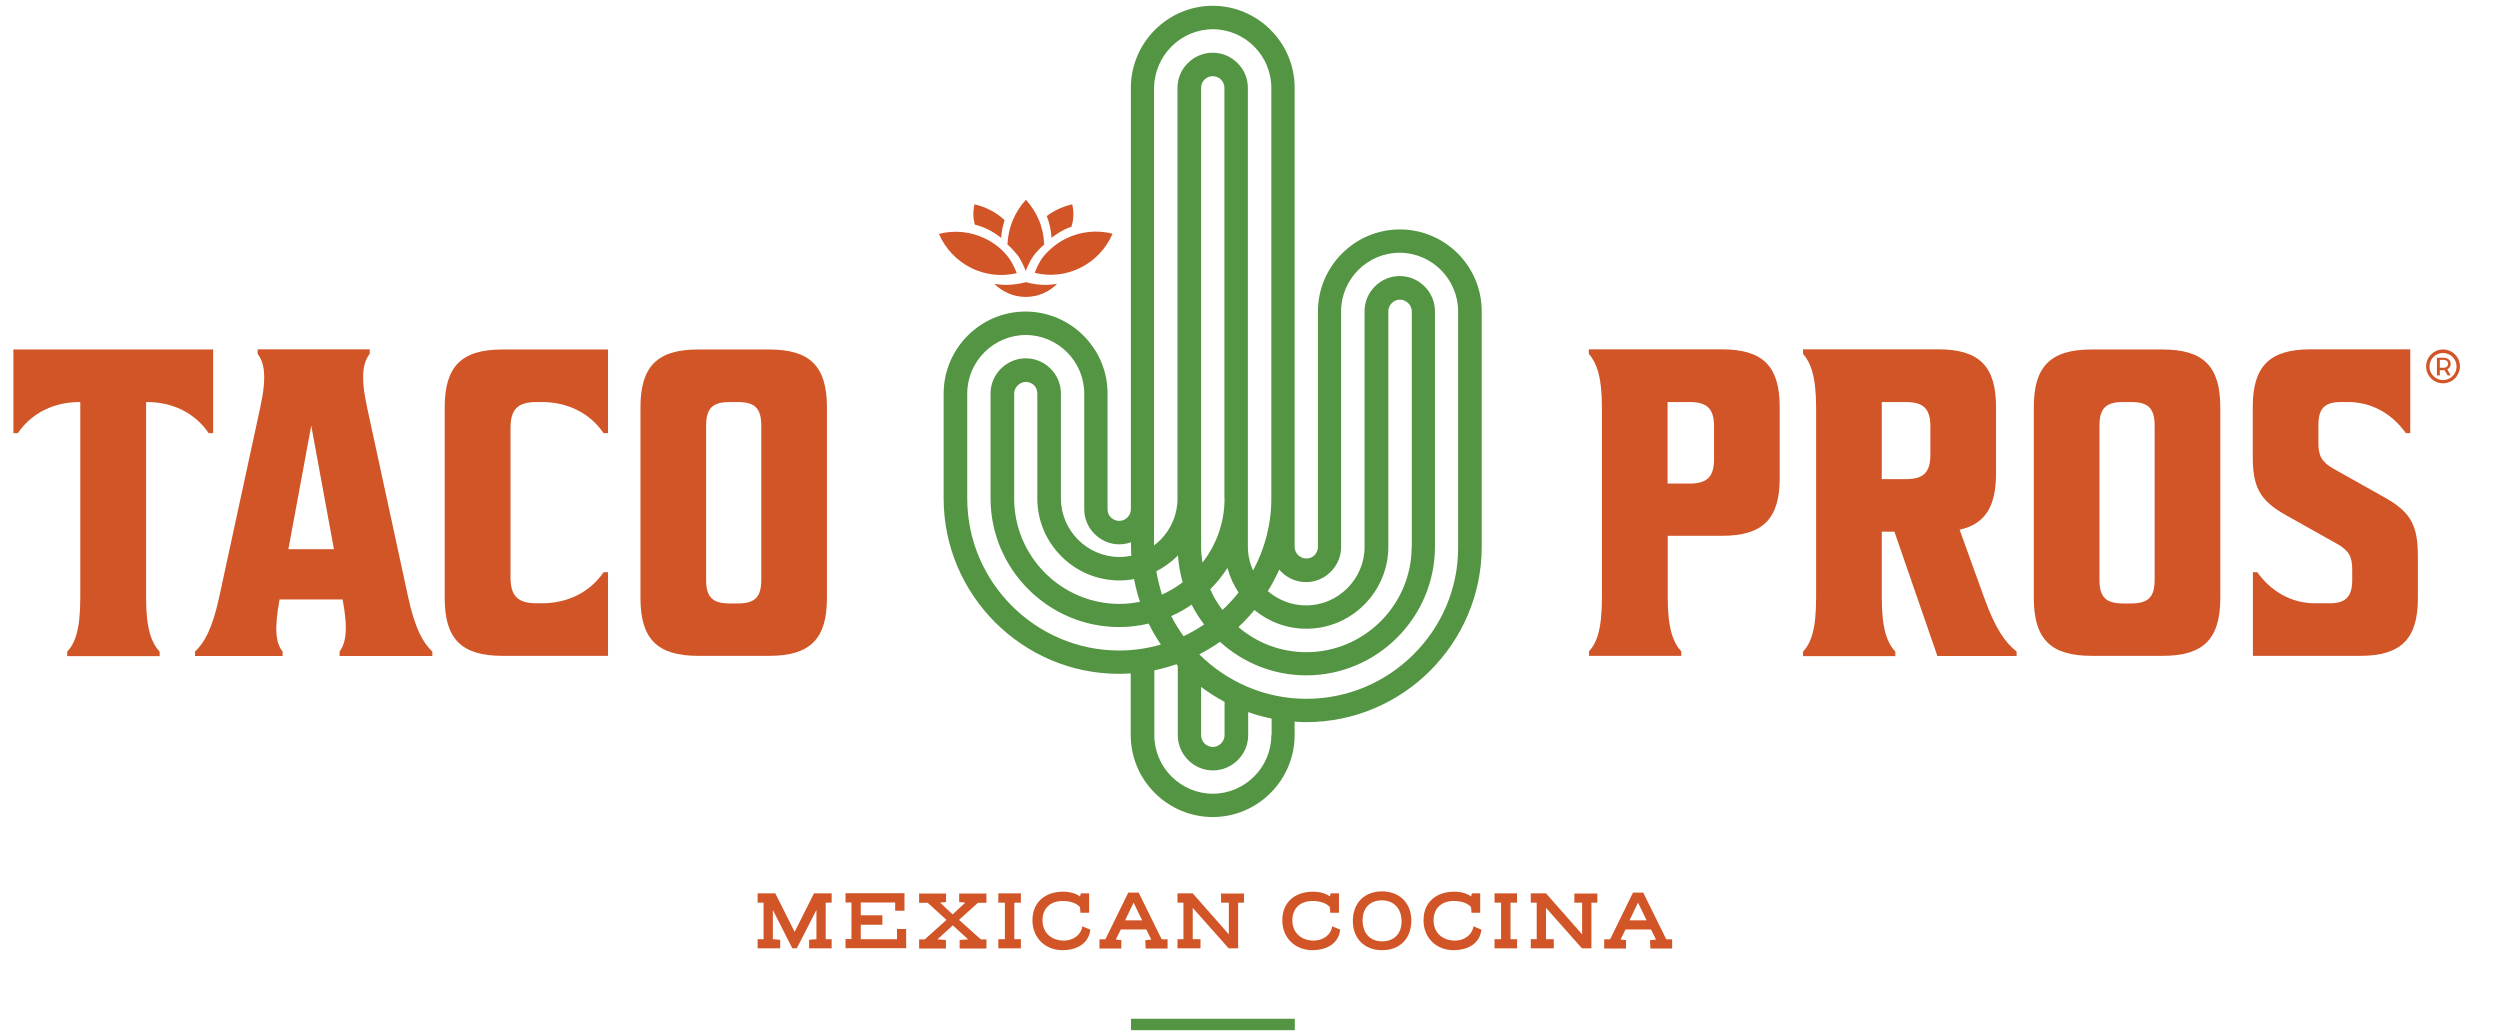 <?xml version="1.0" encoding="UTF-8"?>
<!-- Generator: Adobe Illustrator 26.0.3, SVG Export Plug-In . SVG Version: 6.00 Build 0)  -->
<svg xmlns="http://www.w3.org/2000/svg" xmlns:xlink="http://www.w3.org/1999/xlink" version="1.1" id="Layer_1" x="0px" y="0px" viewBox="0 0 164.1 68" style="enable-background:new 0 0 164.1 68;" xml:space="preserve">
<style type="text/css">
	.st0{fill:#D15527;}
	.st1{fill:#539542;}
</style>
<g>
	<g>
		<g>
			<path class="st0" d="M50.89,58.64c0.25,0.48,1.03,2.06,1.27,2.53l1.27-2.53h1.16v0.61H54.2v2.4h0.39v0.6h-1.48v-0.56     c0.08-0.01,0.4-0.04,0.48-0.04v-1.92c-0.25,0.47-1.04,2.06-1.29,2.52h-0.29l-1.28-2.52v1.92c0.08,0,0.4,0.03,0.48,0.04v0.56     h-1.48v-0.6h0.39v-2.4h-0.39v-0.61H50.89z"></path>
			<path class="st0" d="M58.88,61.65v-0.67h0.6v1.26h-3.98v-0.6h0.39v-2.4h-0.39v-0.61h3.87v1.15h-0.61v-0.54H56.5v0.84h1.42v0.62     H56.5v0.95H58.88z"></path>
			<path class="st0" d="M62.96,59.21v-0.56h1.79v0.61h-0.56l-1.24,1.12l1.43,1.28h0.37v0.6h-1.76v-0.56l0.56-0.04l-1.01-0.92     c-0.21,0.2-0.8,0.72-1.01,0.92l0.56,0.04v0.56h-1.76v-0.6h0.37l1.43-1.28c-0.23-0.21-1.01-0.91-1.24-1.12h-0.56v-0.61h1.77v0.56     l-0.39,0.04l0.82,0.77l0.83-0.77L62.96,59.21z"></path>
			<path class="st0" d="M66.58,61.65h0.43v0.6h-1.48v-0.6h0.43v-2.4h-0.43v-0.61h1.48v0.61h-0.43V61.65z"></path>
			<path class="st0" d="M70.89,58.84c0.01-0.04,0.05-0.15,0.06-0.2h0.54v1.27h-0.57l-0.03-0.37c-0.19-0.23-0.61-0.4-1.13-0.4     c-0.79,0-1.33,0.46-1.33,1.27c0,0.83,0.6,1.33,1.4,1.33c0.59,0,1.12-0.34,1.22-0.94c0.07,0.03,0.45,0.2,0.52,0.22     c-0.11,1-1.01,1.35-1.82,1.35c-1.16,0-1.98-0.83-1.98-1.96c0-1.23,0.88-1.88,2.01-1.88C70.25,58.53,70.62,58.65,70.89,58.84z"></path>
			<path class="st0" d="M74.74,58.59c0.27,0.54,1.24,2.52,1.51,3.06c0.07,0.01,0.14,0.01,0.39,0.01v0.6H75.2l-0.02-0.55     c0.07,0,0.31-0.03,0.39-0.04l-0.33-0.66h-1.67l-0.33,0.66l0.37,0.04c-0.01,0.12-0.01,0.42-0.01,0.55h-1.43v-0.6     c0.24,0,0.31,0,0.39-0.01l1.5-3.06H74.74z M74.97,60.41c-0.18-0.36-0.35-0.73-0.56-1.16l-0.56,1.16H74.97z"></path>
			<path class="st0" d="M81.66,59.25h-0.39v3h-0.62l-2.36-2.66v2.06h0.51v0.6h-1.51v-0.6h0.39v-2.4h-0.39v-0.61h1l2.37,2.69v-2.08     h-0.51v-0.6h1.51V59.25z"></path>
			<path class="st0" d="M87.29,58.84c0.01-0.04,0.05-0.15,0.06-0.2h0.54v1.27h-0.57l-0.03-0.37c-0.19-0.23-0.61-0.4-1.13-0.4     c-0.79,0-1.33,0.46-1.33,1.27c0,0.83,0.6,1.33,1.4,1.33c0.59,0,1.12-0.34,1.22-0.94c0.07,0.03,0.45,0.2,0.52,0.22     c-0.11,1-1.01,1.35-1.82,1.35c-1.16,0-1.98-0.83-1.98-1.96c0-1.23,0.88-1.88,2.01-1.88C86.65,58.53,87.03,58.65,87.29,58.84z"></path>
			<path class="st0" d="M88.8,60.46c0-1.19,0.76-1.95,1.91-1.95c1.16,0,1.93,0.77,1.93,1.91c0,1.19-0.76,1.95-1.91,1.95     C89.57,62.38,88.8,61.6,88.8,60.46z M90.71,59.1c-0.78,0-1.27,0.49-1.27,1.31c0,0.84,0.49,1.38,1.28,1.38     c0.78,0,1.28-0.49,1.28-1.31C92,59.65,91.5,59.1,90.71,59.1z"></path>
			<path class="st0" d="M96.56,58.84c0.01-0.04,0.05-0.15,0.06-0.2h0.54v1.27h-0.57l-0.03-0.37c-0.19-0.23-0.61-0.4-1.13-0.4     c-0.79,0-1.33,0.46-1.33,1.27c0,0.83,0.6,1.33,1.4,1.33c0.59,0,1.12-0.34,1.22-0.94c0.07,0.03,0.45,0.2,0.52,0.22     c-0.11,1-1.01,1.35-1.82,1.35c-1.16,0-1.98-0.83-1.98-1.96c0-1.23,0.88-1.88,2.01-1.88C95.92,58.53,96.3,58.65,96.56,58.84z"></path>
			<path class="st0" d="M99.15,61.65h0.43v0.6H98.1v-0.6h0.43v-2.4H98.1v-0.61h1.48v0.61h-0.43V61.65z"></path>
			<path class="st0" d="M104.85,59.25h-0.39v3h-0.62l-2.36-2.66v2.06h0.51v0.6h-1.51v-0.6h0.39v-2.4h-0.39v-0.61h1l2.37,2.69v-2.08     h-0.51v-0.6h1.51V59.25z"></path>
			<path class="st0" d="M107.86,58.59c0.27,0.54,1.24,2.52,1.51,3.06c0.07,0.01,0.14,0.01,0.39,0.01v0.6h-1.43l-0.02-0.55     c0.07,0,0.31-0.03,0.39-0.04l-0.33-0.66h-1.67l-0.33,0.66l0.37,0.04c-0.01,0.12-0.01,0.42-0.01,0.55h-1.43v-0.6     c0.24,0,0.31,0,0.39-0.01l1.5-3.06H107.86z M108.08,60.41c-0.18-0.36-0.35-0.73-0.56-1.16l-0.56,1.16H108.08z"></path>
		</g>
		<path class="st1" d="M95.69,16.64c-0.97-0.97-2.32-1.58-3.8-1.58c-1.48,0-2.82,0.6-3.8,1.58c-0.97,0.97-1.58,2.32-1.58,3.8V35.9    c0,0.21-0.09,0.4-0.22,0.54l0,0c-0.14,0.14-0.33,0.22-0.54,0.22c-0.21,0-0.4-0.09-0.54-0.22v0c-0.14-0.14-0.23-0.33-0.23-0.54    V5.76c0-1.48-0.6-2.82-1.58-3.8h0c-0.97-0.97-2.32-1.58-3.79-1.58c-1.48,0-2.82,0.6-3.8,1.58c-0.97,0.97-1.58,2.32-1.58,3.8v27.67    c0,0.21-0.09,0.4-0.23,0.54v0c-0.14,0.14-0.33,0.22-0.54,0.22c-0.21,0-0.4-0.09-0.54-0.22l0,0c-0.14-0.14-0.22-0.33-0.22-0.54    v-7.6c0-1.48-0.6-2.82-1.58-3.8c-0.97-0.97-2.32-1.58-3.8-1.58c-1.48,0-2.82,0.6-3.8,1.58c-0.97,0.97-1.58,2.32-1.58,3.8v6.89    c0,3.17,1.3,6.05,3.38,8.13c2.09,2.09,4.97,3.38,8.13,3.38c0.26,0,0.51-0.01,0.77-0.03v4.05c0,1.48,0.6,2.82,1.58,3.8    c0.97,0.97,2.32,1.58,3.8,1.58c1.48,0,2.82-0.6,3.8-1.58c0.97-0.97,1.58-2.32,1.58-3.8v-0.88c0.25,0.02,0.51,0.03,0.77,0.03    c3.17,0,6.05-1.3,8.13-3.38c2.09-2.09,3.38-4.97,3.38-8.13V20.43C97.26,18.95,96.66,17.61,95.69,16.64z M76.9,3.05    c0.7-0.7,1.66-1.13,2.71-1.13c1.05,0,2.01,0.43,2.71,1.13l0,0c0.7,0.7,1.13,1.66,1.13,2.71v26.97c0,1.71-0.44,3.31-1.2,4.72    c-0.21-0.48-0.34-1-0.34-1.56v-3.17c0,0,0,0,0,0v0V5.76c0-0.63-0.26-1.21-0.68-1.62l0,0c-0.42-0.42-0.99-0.68-1.63-0.68    c-0.63,0-1.21,0.26-1.63,0.68l0,0c-0.42,0.42-0.68,0.99-0.68,1.63v26.97c0,1.05-0.43,2.01-1.13,2.71l0,0    c-0.13,0.13-0.27,0.24-0.41,0.35v-2.35c0,0,0,0,0,0l0,0V5.76C75.77,4.71,76.2,3.75,76.9,3.05z M92.66,35.9    c0,1.9-0.78,3.63-2.03,4.88c-1.25,1.25-2.98,2.03-4.88,2.03c-1.7,0-3.26-0.62-4.46-1.65c0.11-0.1,0.21-0.2,0.31-0.3    c0.26-0.26,0.51-0.53,0.74-0.82c0.93,0.77,2.12,1.23,3.41,1.23c1.48,0,2.82-0.6,3.8-1.58c0.97-0.97,1.58-2.32,1.58-3.8V20.43    c0-0.21,0.09-0.4,0.23-0.54v0c0.14-0.14,0.33-0.22,0.54-0.22c0.21,0,0.4,0.09,0.54,0.23c0.14,0.14,0.23,0.33,0.23,0.54V35.9z     M78.84,48.26v-3.17c0.48,0.36,1,0.69,1.54,0.98v2.19c0,0.21-0.09,0.4-0.23,0.54c-0.14,0.14-0.33,0.23-0.54,0.23    c-0.21,0-0.4-0.09-0.54-0.22v0C78.93,48.67,78.84,48.47,78.84,48.26z M77.69,41.76c-0.3-0.42-0.58-0.86-0.81-1.32    c0.47-0.21,0.92-0.46,1.34-0.75c0.23,0.46,0.51,0.89,0.82,1.3C78.61,41.28,78.16,41.54,77.69,41.76z M68.09,25.83v6.89    c0,1.48,0.6,2.82,1.58,3.8c0.97,0.97,2.32,1.58,3.8,1.58c0.33,0,0.65-0.03,0.97-0.09c0.1,0.51,0.22,1.01,0.39,1.49    c-0.44,0.09-0.89,0.14-1.35,0.14c-1.9,0-3.63-0.78-4.88-2.03c-1.25-1.25-2.03-2.98-2.03-4.88v-6.89c0-0.21,0.09-0.4,0.23-0.54    c0.14-0.14,0.33-0.23,0.54-0.23c0.21,0,0.4,0.09,0.54,0.22v0C68.01,25.43,68.09,25.62,68.09,25.83z M75.9,37.5    c0.5-0.26,0.96-0.59,1.36-0.98h0c0.02-0.02,0.04-0.05,0.06-0.07c0.04,0.61,0.15,1.2,0.31,1.77c-0.42,0.32-0.87,0.59-1.36,0.81    C76.12,38.53,75.99,38.03,75.9,37.5z M80.38,32.72c0,1.58-0.54,3.04-1.45,4.21c-0.05-0.34-0.09-0.68-0.09-1.04V5.76    c0-0.21,0.09-0.4,0.23-0.54v0c0.14-0.14,0.33-0.22,0.54-0.22c0.21,0,0.4,0.09,0.54,0.23h0c0.14,0.14,0.22,0.33,0.22,0.54V32.72z     M79.44,38.68c0.42-0.42,0.8-0.89,1.13-1.4c0.16,0.58,0.4,1.12,0.73,1.61c-0.24,0.31-0.5,0.6-0.78,0.88    c-0.09,0.09-0.18,0.18-0.28,0.26C79.92,39.62,79.65,39.17,79.44,38.68z M66.42,39.77c-1.81-1.81-2.93-4.3-2.93-7.05v-6.89    c0-1.05,0.43-2.01,1.13-2.71c0.7-0.7,1.66-1.13,2.71-1.13c1.05,0,2.01,0.43,2.71,1.13c0.7,0.7,1.13,1.66,1.13,2.71v7.6    c0,0.63,0.26,1.21,0.68,1.62l0,0c0.42,0.42,0.99,0.68,1.62,0.68c0.27,0,0.53-0.05,0.77-0.14v0.3c0,0.2,0.01,0.39,0.02,0.59    c-0.25,0.05-0.51,0.08-0.78,0.08c-1.05,0-2.01-0.43-2.71-1.13c-0.7-0.7-1.13-1.66-1.13-2.71v-6.89c0-0.63-0.26-1.21-0.68-1.63l0,0    c-0.42-0.42-0.99-0.68-1.63-0.68c-0.63,0-1.21,0.26-1.63,0.68c-0.42,0.42-0.68,0.99-0.68,1.63v6.89c0,2.32,0.95,4.43,2.48,5.96    c1.53,1.53,3.64,2.48,5.96,2.48c0.67,0,1.32-0.08,1.94-0.23c0.23,0.48,0.5,0.94,0.8,1.38c-0.87,0.25-1.79,0.39-2.74,0.39    C70.73,42.7,68.23,41.58,66.42,39.77z M83.45,48.26c0,1.05-0.43,2.01-1.13,2.71c-0.7,0.7-1.66,1.13-2.71,1.13    c-1.05,0-2.01-0.43-2.71-1.13c-0.7-0.7-1.13-1.66-1.13-2.71v-4.26c0.49-0.1,0.98-0.24,1.45-0.4c0.03,0.03,0.06,0.06,0.09,0.1v4.56    c0,0.63,0.26,1.21,0.68,1.63l0,0c0.42,0.42,0.99,0.68,1.63,0.68c0.63,0,1.21-0.26,1.63-0.68c0.42-0.42,0.68-0.99,0.68-1.63v-1.52    c0.5,0.18,1.01,0.32,1.54,0.43V48.26z M92.8,42.94c-1.81,1.81-4.3,2.93-7.05,2.93c-2.73,0-5.22-1.12-7.03-2.92    c0.47-0.24,0.93-0.52,1.36-0.82c1.5,1.37,3.5,2.2,5.67,2.2c2.32,0,4.43-0.95,5.96-2.48c1.53-1.53,2.48-3.64,2.48-5.96V20.43    c0-0.63-0.26-1.21-0.68-1.63c-0.42-0.42-0.99-0.68-1.63-0.68c-0.63,0-1.21,0.26-1.63,0.68l0,0c-0.42,0.42-0.68,0.99-0.68,1.63    V35.9c0,1.05-0.43,2.01-1.13,2.71c-0.7,0.7-1.66,1.13-2.71,1.13c-0.96,0-1.83-0.36-2.51-0.94c0.28-0.45,0.53-0.92,0.75-1.41    c0.04,0.05,0.09,0.1,0.13,0.14l0,0c0.42,0.42,0.99,0.68,1.63,0.68c0.63,0,1.21-0.26,1.62-0.68l0,0c0.42-0.42,0.68-0.99,0.68-1.62    V20.43c0-1.05,0.43-2.01,1.13-2.71c0.7-0.7,1.66-1.13,2.71-1.13c1.05,0,2.01,0.43,2.71,1.13c0.7,0.7,1.13,1.66,1.13,2.71V35.9    C95.73,38.64,94.61,41.13,92.8,42.94z"></path>
		<g>
			<g>
				<path class="st0" d="M104.29,42.77c0.52-0.57,0.86-1.44,0.86-3.54V26.76c0-2.1-0.37-2.96-0.86-3.54v-0.29h8.74      c2.7,0,3.79,1.12,3.79,3.79v4.66c0,2.67-1.09,3.79-3.79,3.79h-3.56v4.05c0,2.1,0.37,2.96,0.89,3.54v0.29h-6.06V42.77z       M112.51,28c0-1.18-0.46-1.61-1.61-1.61h-1.44v5.35h1.44c1.15,0,1.61-0.43,1.61-1.61V28z"></path>
				<path class="st0" d="M132.37,43.06h-5.2l-2.82-8.16h-0.83v4.34c0,2.1,0.37,2.96,0.89,3.54v0.29h-6.06v-0.29      c0.52-0.57,0.86-1.44,0.86-3.54V26.76c0-2.1-0.37-2.96-0.86-3.54v-0.29h8.88c2.7,0,3.79,1.12,3.79,3.79v4.37      c0,2.16-0.72,3.31-2.39,3.68l1.61,4.46c0.75,2.1,1.41,2.96,2.13,3.54V43.06z M126.71,28c0-1.18-0.46-1.61-1.61-1.61h-1.58v5.06      h1.58c1.15,0,1.61-0.43,1.61-1.61V28z"></path>
				<path class="st0" d="M137.29,22.94h4.66c2.7,0,3.79,1.12,3.79,3.79v12.53c0,2.67-1.09,3.79-3.79,3.79h-4.66      c-2.7,0-3.79-1.12-3.79-3.79V26.74C133.49,24.06,134.59,22.94,137.29,22.94z M141.43,27.94c0-1.15-0.43-1.55-1.55-1.55h-0.52      c-1.12,0-1.55,0.4-1.55,1.55v10.12c0,1.15,0.43,1.55,1.55,1.55h0.52c1.12,0,1.55-0.4,1.55-1.55V27.94z"></path>
				<path class="st0" d="M158.21,28.43h-0.29c-0.86-1.21-2.18-2.04-3.79-2.04h-0.46c-1.06,0-1.49,0.4-1.49,1.49v1.18      c0,0.86,0.2,1.26,1.01,1.72l3.28,1.84c1.87,1.03,2.24,1.95,2.24,3.97v2.67c0,2.67-1.09,3.79-3.79,3.79h-7.04v-5.49h0.29      c0.86,1.21,2.18,2.04,3.79,2.04h0.95c1.03,0,1.47-0.4,1.49-1.47v-0.72c0-0.86-0.2-1.26-1.01-1.72l-3.28-1.84      c-1.87-1.03-2.24-1.95-2.24-3.97v-3.16c0-2.67,1.09-3.79,3.79-3.79h6.55V28.43z"></path>
			</g>
		</g>
		<g>
			<g>
				<path class="st0" d="M0.88,22.94h13.11v5.49H13.7c-0.95-1.38-2.44-2.04-4.05-2.04H9.59v12.85c0,2.1,0.37,2.96,0.89,3.54v0.29      H4.41v-0.29c0.52-0.57,0.86-1.44,0.86-3.54V26.39H5.22c-1.61,0-3.1,0.66-4.05,2.04H0.88V22.94z"></path>
				<path class="st0" d="M18.55,43.06h-5.75v-0.29c0.6-0.57,1.12-1.44,1.58-3.54l2.7-12.47c0.46-2.1,0.26-2.96-0.17-3.54v-0.29h7.36      v0.29c-0.43,0.57-0.63,1.44-0.17,3.54l2.7,12.47c0.46,2.1,0.98,2.96,1.58,3.54v0.29h-6.09v-0.29c0.4-0.55,0.58-1.41,0.2-3.42      h-4.14c-0.37,2.01-0.23,2.87,0.2,3.42V43.06z M18.93,36.05h2.99l-1.49-8.11L18.93,36.05z"></path>
				<path class="st0" d="M32.98,22.94h6.93v5.49h-0.29c-0.95-1.38-2.44-2.04-4.05-2.04h-0.34c-1.24,0-1.72,0.46-1.72,1.72v9.77      c0,1.26,0.49,1.72,1.72,1.72h0.34c1.61,0,3.1-0.66,4.05-2.04h0.29v5.49h-6.93c-2.7,0-3.79-1.12-3.79-3.79V26.74      C29.19,24.06,30.28,22.94,32.98,22.94z"></path>
				<path class="st0" d="M45.83,22.94h4.66c2.7,0,3.79,1.12,3.79,3.79v12.53c0,2.67-1.09,3.79-3.79,3.79h-4.66      c-2.7,0-3.79-1.12-3.79-3.79V26.74C42.04,24.06,43.13,22.94,45.83,22.94z M49.97,27.94c0-1.15-0.43-1.55-1.55-1.55H47.9      c-1.12,0-1.55,0.4-1.55,1.55v10.12c0,1.15,0.43,1.55,1.55,1.55h0.52c1.12,0,1.55-0.4,1.55-1.55V27.94z"></path>
			</g>
		</g>
		<rect x="74.24" y="66.87" class="st1" width="10.75" height="0.75"></rect>
		<g>
			<g>
				<path class="st0" d="M66.82,16.78c0.21,0.32,0.38,0.66,0.51,1.01c0.13-0.35,0.3-0.69,0.51-1c0.21-0.27,0.44-0.52,0.7-0.74      c-0.02-0.55-0.13-1.09-0.34-1.59c-0.21-0.5-0.5-0.95-0.86-1.35c-0.74,0.81-1.17,1.85-1.21,2.94      C66.38,16.27,66.61,16.52,66.82,16.78z"></path>
				<path class="st0" d="M64.69,15.67c-0.95-0.47-2.04-0.58-3.06-0.32c0.42,0.97,1.16,1.76,2.12,2.24c0.93,0.46,1.99,0.58,2.99,0.34      c-0.13-0.34-0.29-0.66-0.49-0.96C65.85,16.42,65.31,15.97,64.69,15.67z"></path>
				<path class="st0" d="M70.91,17.58c0.95-0.47,1.7-1.26,2.12-2.24c-1.03-0.26-2.11-0.15-3.06,0.32c-0.61,0.3-1.15,0.75-1.57,1.29      c-0.19,0.29-0.36,0.62-0.48,0.96C68.92,18.16,69.98,18.04,70.91,17.58z"></path>
				<path class="st0" d="M66.03,18.7c-0.26,0-0.51-0.03-0.76-0.07c0.53,0.53,1.25,0.86,2.06,0.86c0.81,0,1.54-0.33,2.06-0.86      c-0.25,0.04-0.51,0.07-0.76,0.07c-0.42,0-0.85-0.06-1.26-0.17l-0.03-0.01l-0.03,0.01C66.88,18.64,66.45,18.7,66.03,18.7z"></path>
			</g>
			<path class="st0" d="M69.85,15.08c0.16-0.08,0.31-0.14,0.48-0.2c0.15-0.48,0.17-0.98,0.05-1.47c-0.63,0.15-1.2,0.41-1.67,0.77     c0.18,0.46,0.28,0.94,0.31,1.43C69.28,15.41,69.56,15.23,69.85,15.08z"></path>
			<path class="st0" d="M65.72,15.62c0.02-0.4,0.1-0.79,0.22-1.17c-0.52-0.49-1.2-0.86-1.97-1.04c-0.11,0.45-0.1,0.9,0.01,1.33     c0.31,0.08,0.62,0.19,0.91,0.34C65.18,15.23,65.46,15.41,65.72,15.62z"></path>
		</g>
	</g>
	<g>
		<g>
			<g>
				<path class="st0" d="M160.36,24.95c-0.49,0-0.89-0.4-0.89-0.89c0-0.49,0.4-0.89,0.89-0.89c0.49,0,0.89,0.4,0.89,0.89      C161.25,24.55,160.85,24.95,160.36,24.95z M160.36,22.94c-0.61,0-1.11,0.5-1.11,1.11s0.5,1.11,1.11,1.11      c0.61,0,1.11-0.5,1.11-1.11S160.98,22.94,160.36,22.94z"></path>
				<path class="st0" d="M160.4,24.14h-0.25v-0.52h0.25C160.79,23.62,160.79,24.14,160.4,24.14z M160.37,23.48h-0.41v1.16h0.19      v-0.34h0.31l0.2,0.34h0.2l-0.22-0.4C160.97,24.08,160.97,23.48,160.37,23.48z"></path>
			</g>
		</g>
	</g>
</g>
</svg>
